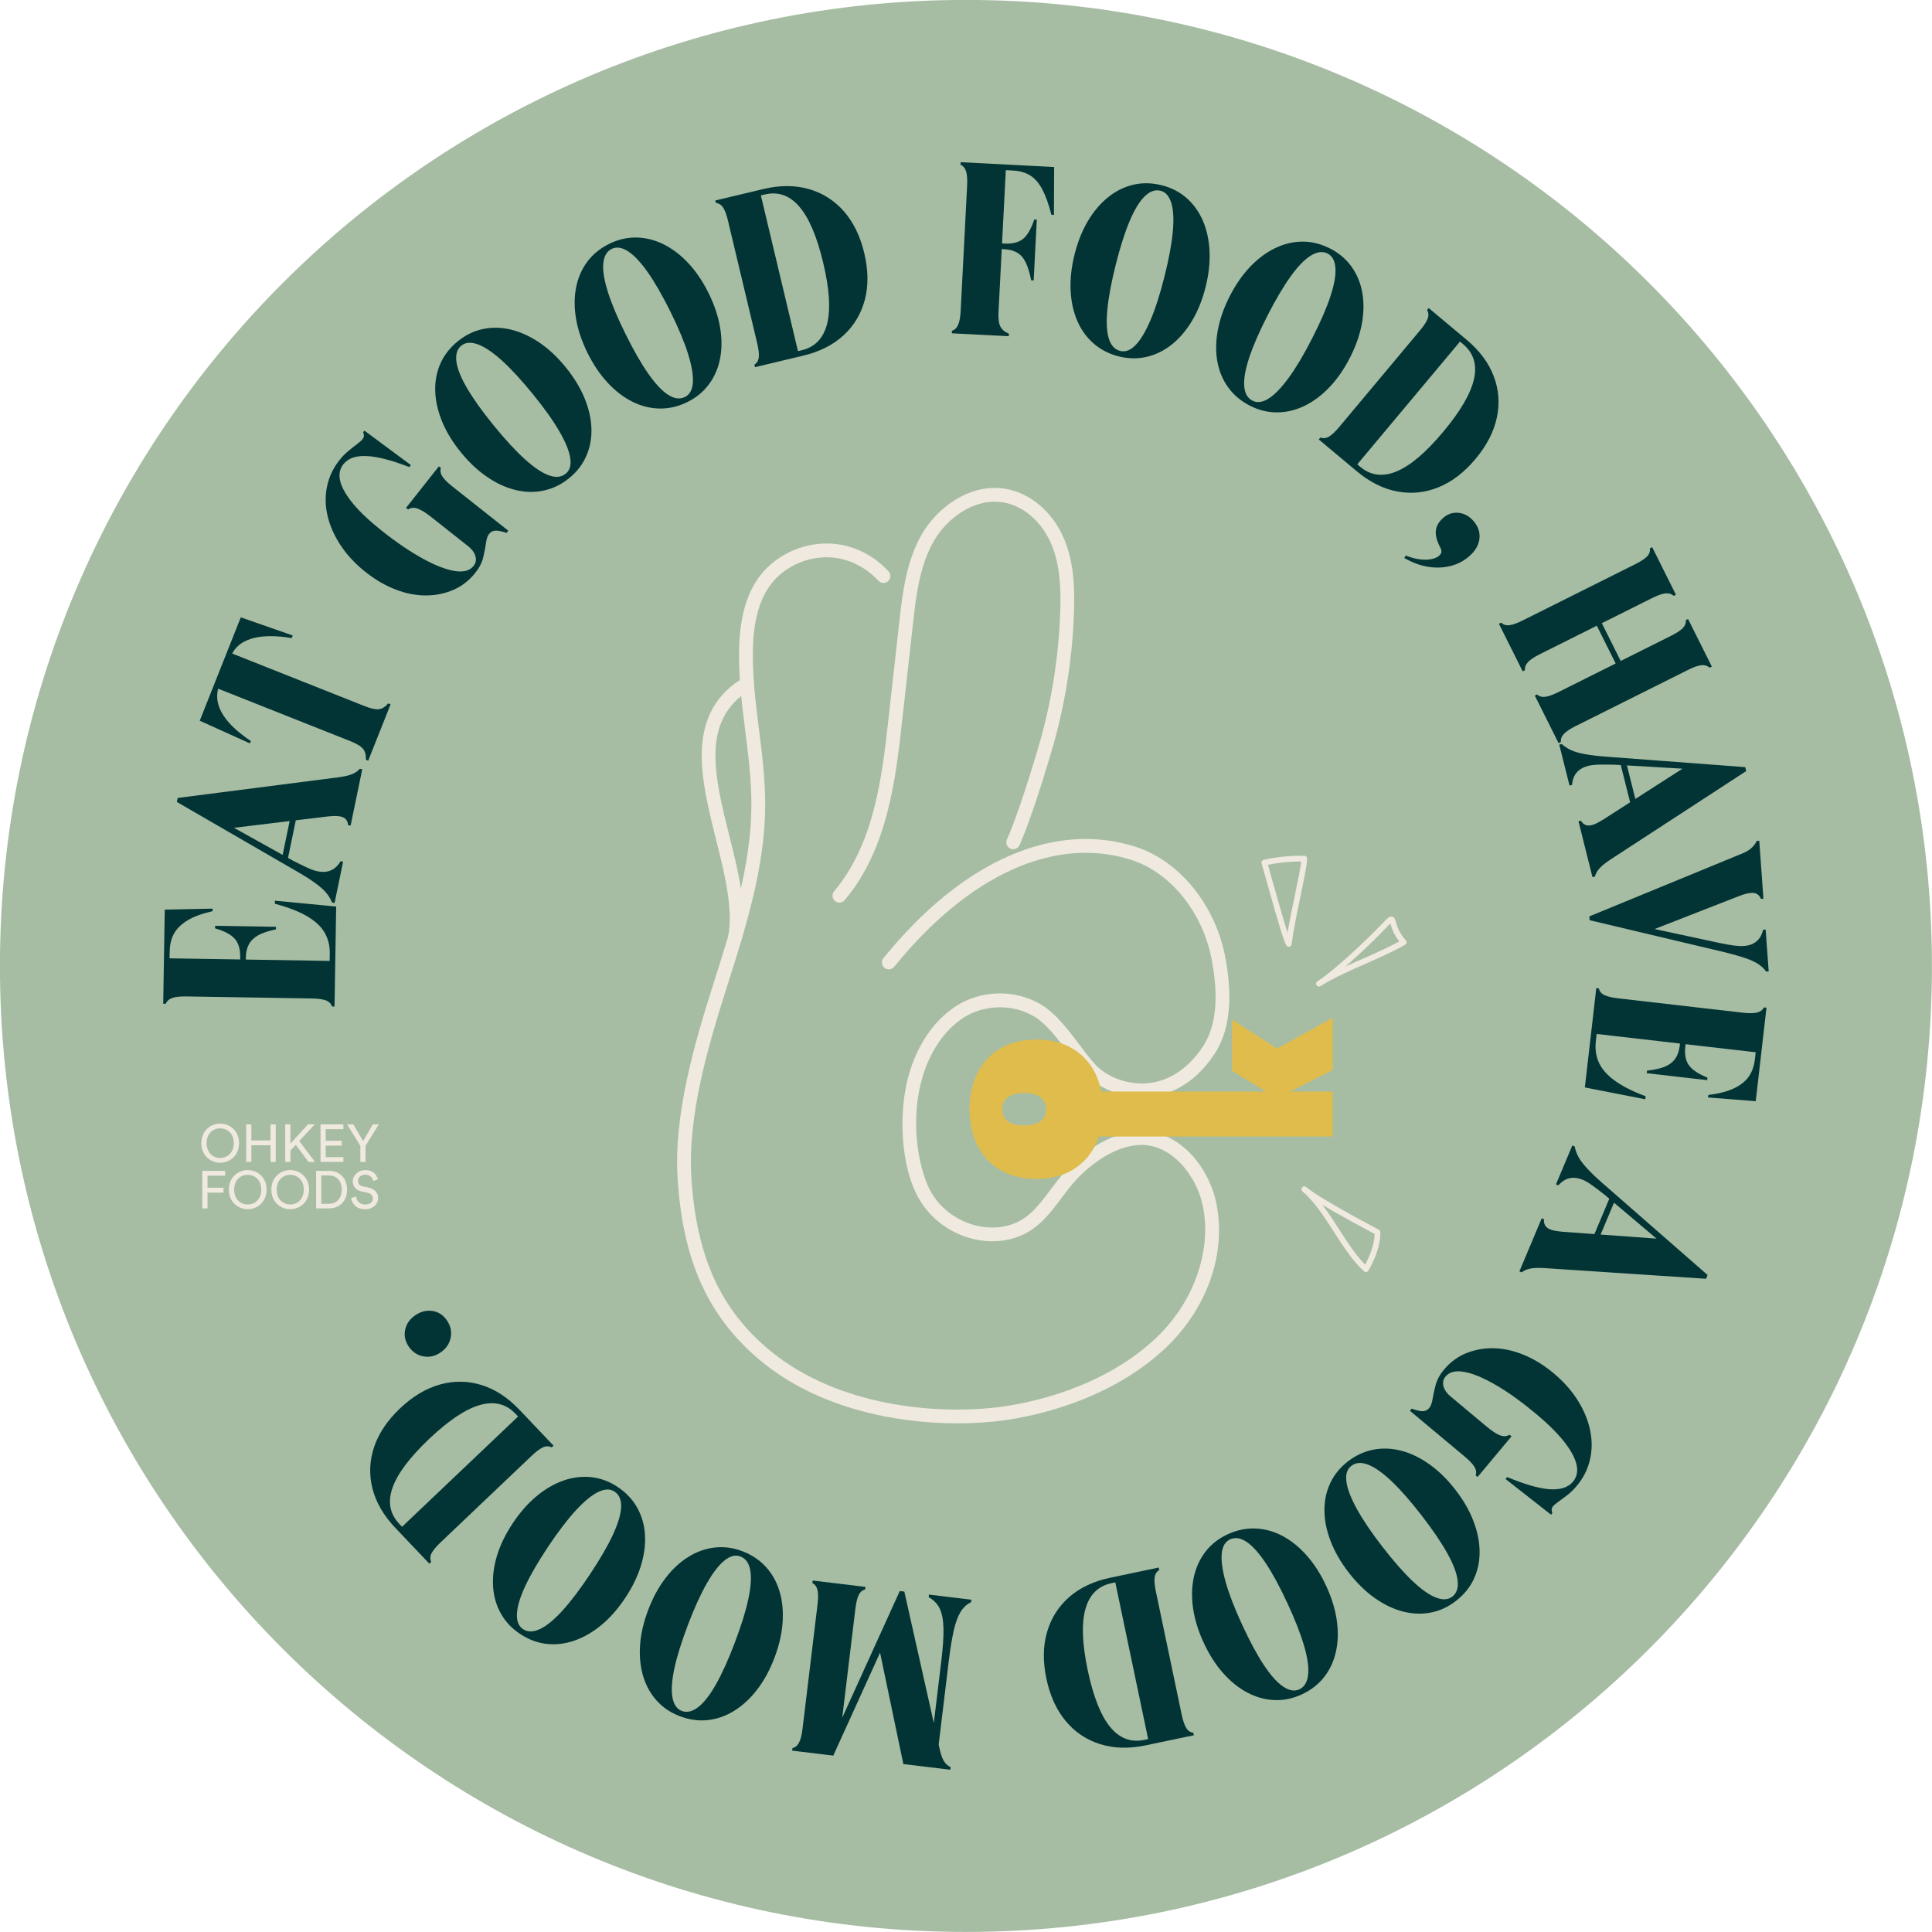 <svg xmlns="http://www.w3.org/2000/svg" xmlns:xlink="http://www.w3.org/1999/xlink" xmlns:serif="http://www.serif.com/" width="100%" height="100%" viewBox="0 0 320 320" xml:space="preserve" style="fill-rule:evenodd;clip-rule:evenodd;stroke-linejoin:round;stroke-miterlimit:2;">    <g transform="matrix(1,0,0,1,-8901.39,-2034.51)">        <g transform="matrix(2,0,0,2,6480,0)">            <g transform="matrix(0,-1,-1,0,1290.69,1017.25)">                <path d="M-80,-80C-124.183,-80 -160,-44.183 -160,0.001C-160,44.182 -124.183,80 -80,80C-35.817,80 0.001,44.182 0.001,0.001C0.001,-44.183 -35.817,-80 -80,-80" style="fill:rgb(166,189,163);fill-rule:nonzero;"></path>            </g>        </g>        <g transform="matrix(2,0,0,2,6480,0)">            <g transform="matrix(1,0,0,1,1231.04,1095.08)">                <path d="M0,2.297L-0.466,2.29L-0.453,1.464C-0.441,0.787 -0.592,0.273 -0.904,-0.079C-1.216,-0.431 -1.759,-0.718 -2.532,-0.942L-2.528,-1.154L2.512,-1.072L2.508,-0.86C1.885,-0.729 1.399,-0.567 1.049,-0.375C0.701,-0.183 0.443,0.064 0.275,0.364C0.108,0.665 0.02,1.034 0.013,1.471L0,2.297ZM-6.828,5.3L-6.701,-2.493L-2.739,-2.577L-2.741,-2.365C-3.62,-2.166 -4.317,-1.91 -4.83,-1.594C-5.344,-1.277 -5.713,-0.912 -5.939,-0.499C-6.165,-0.087 -6.281,0.402 -6.291,0.967L-6.3,1.539L6.956,1.753L6.966,1.16C6.977,0.497 6.832,-0.091 6.528,-0.605C6.226,-1.118 5.736,-1.57 5.057,-1.962C4.378,-2.354 3.499,-2.694 2.416,-2.98L2.419,-3.234L7.496,-2.749L7.36,5.531L7.149,5.527C7.068,5.285 6.898,5.117 6.638,5.021C6.379,4.926 5.988,4.873 5.465,4.864L-4.911,4.696C-5.433,4.688 -5.826,4.732 -6.088,4.825C-6.351,4.92 -6.527,5.08 -6.616,5.304L-6.828,5.3Z" style="fill:rgb(3,52,53);fill-rule:nonzero;"></path>            </g>        </g>        <g transform="matrix(2,0,0,2,6480,0)">            <g transform="matrix(1,0,0,1,1234.48,1084.33)">                <path d="M0,4.301L-0.478,4.202L0.39,0.013L0.867,0.112L0,4.301ZM3.922,7.709L3.715,7.667C3.6,7.384 3.442,7.12 3.24,6.876C3.038,6.633 2.746,6.371 2.365,6.089C1.984,5.808 1.484,5.488 0.866,5.13L-9.138,-0.661L-8.406,-0.748L0.494,4.21C0.964,4.45 1.36,4.645 1.682,4.79C2.006,4.937 2.278,5.033 2.498,5.078C2.927,5.167 3.3,5.143 3.616,5.007C3.933,4.871 4.202,4.617 4.424,4.245L4.63,4.287L3.922,7.709ZM5.25,1.3L5.042,1.258C5.009,0.862 4.798,0.623 4.411,0.543C4.273,0.514 4.12,0.502 3.955,0.503C3.788,0.504 3.565,0.519 3.285,0.548L-5.212,1.578L-9.138,-0.661L-9.069,-0.993L4.217,-2.699C4.722,-2.766 5.108,-2.856 5.376,-2.967C5.645,-3.075 5.855,-3.223 6.008,-3.408L6.216,-3.365L5.25,1.3Z" style="fill:rgb(3,52,53);fill-rule:nonzero;"></path>            </g>        </g>        <g transform="matrix(2,0,0,2,6480,0)">            <g transform="matrix(1,0,0,1,1241.19,1068.38)">                <path d="M0,11.869L-0.197,11.79C-0.179,11.403 -0.257,11.102 -0.431,10.889C-0.604,10.676 -0.96,10.462 -1.498,10.248L-12.423,5.911L-12.466,6.077C-12.598,6.753 -12.438,7.44 -11.985,8.136C-11.532,8.833 -10.777,9.535 -9.722,10.242L-9.8,10.439L-13.954,8.562L-10.554,0L-6.252,1.503L-6.339,1.72C-7.547,1.513 -8.57,1.505 -9.406,1.697C-10.242,1.89 -10.838,2.28 -11.192,2.868L-11.266,2.998L-0.342,7.335C0.197,7.548 0.6,7.641 0.87,7.611C1.141,7.582 1.401,7.42 1.656,7.126L1.853,7.203L0,11.869Z" style="fill:rgb(3,52,53);fill-rule:nonzero;"></path>            </g>        </g>        <g transform="matrix(2,0,0,2,6480,0)">            <g transform="matrix(1,0,0,1,1250.06,1054.8)">                <path d="M0,9.89C-0.499,10.52 -1.099,10.991 -1.802,11.299C-2.506,11.607 -3.264,11.764 -4.078,11.767C-4.891,11.773 -5.726,11.612 -6.583,11.285C-7.441,10.958 -8.274,10.474 -9.083,9.835C-9.924,9.169 -10.611,8.438 -11.141,7.64C-11.671,6.843 -12.035,6.029 -12.233,5.197C-12.431,4.366 -12.448,3.551 -12.284,2.753C-12.121,1.955 -11.778,1.223 -11.251,0.559C-11.024,0.272 -10.78,0.019 -10.518,-0.197C-10.257,-0.414 -10.018,-0.602 -9.801,-0.763C-9.583,-0.924 -9.426,-1.066 -9.33,-1.189C-9.208,-1.342 -9.194,-1.53 -9.291,-1.75L-9.186,-1.883L-5.339,0.969L-5.47,1.136C-6.944,0.564 -8.126,0.259 -9.015,0.223C-9.904,0.185 -10.541,0.411 -10.925,0.899C-11.241,1.297 -11.327,1.775 -11.181,2.33C-11.036,2.887 -10.673,3.51 -10.096,4.202C-9.516,4.892 -8.729,5.632 -7.733,6.42C-6.514,7.384 -5.387,8.149 -4.351,8.717C-3.314,9.285 -2.433,9.627 -1.706,9.742C-0.978,9.859 -0.458,9.717 -0.142,9.318C-0.019,9.163 0.044,8.993 0.048,8.806C0.05,8.62 -0.001,8.43 -0.11,8.237C-0.218,8.043 -0.382,7.859 -0.604,7.684L-3.628,5.292C-4.115,4.907 -4.505,4.667 -4.797,4.57C-5.09,4.473 -5.349,4.499 -5.573,4.645L-5.738,4.514L-3.02,1.076L-2.853,1.207C-2.927,1.436 -2.887,1.671 -2.734,1.909C-2.58,2.147 -2.304,2.424 -1.905,2.739L2.729,6.404L2.585,6.587C2.187,6.453 1.88,6.39 1.666,6.4C1.452,6.41 1.274,6.504 1.133,6.681C1.01,6.836 0.926,7.085 0.881,7.427C0.836,7.769 0.761,8.16 0.657,8.599C0.552,9.039 0.333,9.469 0,9.89" style="fill:rgb(3,52,53);fill-rule:nonzero;"></path>            </g>        </g>        <g transform="matrix(2,0,0,2,6480,0)">            <g transform="matrix(1,0,0,1,1248.9,1056.51)">                <path d="M0,-10.63C-0.35,-10.344 -0.485,-9.901 -0.406,-9.301C-0.326,-8.701 -0.025,-7.958 0.496,-7.071C1.018,-6.186 1.752,-5.162 2.698,-4.003C3.653,-2.832 4.509,-1.904 5.267,-1.22C6.026,-0.536 6.689,-0.092 7.255,0.111C7.821,0.314 8.284,0.268 8.645,-0.026C8.985,-0.302 9.109,-0.736 9.019,-1.328C8.929,-1.918 8.625,-2.66 8.109,-3.55C7.592,-4.44 6.862,-5.465 5.915,-6.626C4.961,-7.797 4.104,-8.725 3.346,-9.409C2.587,-10.092 1.925,-10.536 1.359,-10.74C0.792,-10.943 0.34,-10.906 0,-10.63M8.94,0.335C8.294,0.862 7.592,1.207 6.833,1.37C6.073,1.534 5.297,1.52 4.504,1.328C3.71,1.138 2.927,0.779 2.152,0.254C1.378,-0.271 0.652,-0.949 -0.026,-1.782C-0.713,-2.624 -1.235,-3.475 -1.588,-4.334C-1.943,-5.193 -2.133,-6.03 -2.161,-6.846C-2.189,-7.66 -2.048,-8.422 -1.741,-9.128C-1.433,-9.834 -0.95,-10.456 -0.295,-10.991C0.341,-11.508 1.035,-11.846 1.789,-12.006C2.542,-12.164 3.316,-12.149 4.109,-11.958C4.902,-11.767 5.685,-11.411 6.454,-10.892C7.224,-10.372 7.953,-9.69 8.64,-8.847C9.318,-8.016 9.836,-7.168 10.195,-6.303C10.554,-5.439 10.747,-4.599 10.774,-3.783C10.801,-2.967 10.662,-2.207 10.354,-1.501C10.045,-0.794 9.575,-0.182 8.94,0.335" style="fill:rgb(3,52,53);fill-rule:nonzero;"></path>            </g>        </g>        <g transform="matrix(2,0,0,2,6480,0)">            <g transform="matrix(1,0,0,1,1261.35,1050.14)">                <path d="M0,-12.271C-0.405,-12.07 -0.635,-11.669 -0.692,-11.066C-0.747,-10.463 -0.619,-9.672 -0.308,-8.692C0.004,-7.712 0.491,-6.551 1.156,-5.21C1.826,-3.856 2.454,-2.761 3.042,-1.926C3.629,-1.09 4.175,-0.509 4.683,-0.186C5.189,0.139 5.652,0.196 6.069,-0.009C6.462,-0.204 6.68,-0.6 6.724,-1.196C6.766,-1.792 6.636,-2.583 6.33,-3.565C6.024,-4.548 5.54,-5.71 4.876,-7.053C4.205,-8.406 3.577,-9.501 2.99,-10.337C2.403,-11.173 1.856,-11.752 1.349,-12.077C0.842,-12.4 0.392,-12.465 0,-12.271M6.276,0.408C5.529,0.778 4.768,0.957 3.991,0.948C3.215,0.938 2.461,0.753 1.73,0.389C0.999,0.027 0.315,-0.497 -0.323,-1.181C-0.961,-1.866 -1.519,-2.689 -1.996,-3.651C-2.477,-4.625 -2.795,-5.57 -2.949,-6.486C-3.104,-7.402 -3.104,-8.261 -2.949,-9.063C-2.794,-9.864 -2.488,-10.575 -2.031,-11.195C-1.574,-11.814 -0.966,-12.313 -0.207,-12.689C0.526,-13.052 1.28,-13.228 2.049,-13.215C2.82,-13.202 3.57,-13.014 4.302,-12.652C5.033,-12.289 5.716,-11.768 6.35,-11.09C6.986,-10.412 7.545,-9.586 8.027,-8.612C8.502,-7.65 8.819,-6.708 8.977,-5.786C9.134,-4.863 9.135,-4 8.981,-3.2C8.826,-2.398 8.52,-1.688 8.062,-1.067C7.606,-0.448 7.011,0.044 6.276,0.408" style="fill:rgb(3,52,53);fill-rule:nonzero;"></path>            </g>        </g>        <g transform="matrix(2,0,0,2,6480,0)">            <g transform="matrix(1,0,0,1,1276.78,1033.91)">                <path d="M0,12.424L0.31,12.35C1.408,12.089 2.108,11.36 2.412,10.163C2.714,8.966 2.607,7.282 2.09,5.111C1.573,2.941 0.913,1.389 0.109,0.456C-0.693,-0.477 -1.651,-0.812 -2.764,-0.546L-3.072,-0.473L0,12.424ZM-3.559,13.751L-3.608,13.545C-3.394,13.406 -3.273,13.201 -3.244,12.925C-3.215,12.65 -3.262,12.258 -3.383,11.75L-5.789,1.655C-5.909,1.146 -6.044,0.777 -6.195,0.543C-6.344,0.31 -6.546,0.181 -6.799,0.153L-6.848,-0.052L-2.872,-1C-1.498,-1.327 -0.238,-1.326 0.906,-0.996C2.052,-0.666 3.018,-0.052 3.807,0.849C4.594,1.751 5.156,2.901 5.489,4.301C5.826,5.716 5.843,7.004 5.539,8.166C5.234,9.326 4.648,10.308 3.781,11.11C2.912,11.912 1.79,12.477 0.417,12.804L-3.559,13.751Z" style="fill:rgb(3,52,53);fill-rule:nonzero;"></path>            </g>        </g>        <g transform="matrix(2,0,0,2,6480,0)">            <g transform="matrix(1,0,0,1,1293,1037.94)">                <path d="M0,-0.092L0.024,-0.557L0.849,-0.514C1.526,-0.479 2.044,-0.604 2.405,-0.89C2.766,-1.175 3.081,-1.714 3.348,-2.506L3.559,-2.496L3.3,2.538L3.089,2.528C2.909,1.599 2.657,0.946 2.33,0.569C2.003,0.192 1.502,-0.014 0.825,-0.049L0,-0.092ZM-3.478,6.919L-3.468,6.707C-3.238,6.635 -3.067,6.47 -2.954,6.213C-2.843,5.957 -2.773,5.569 -2.746,5.048L-2.212,-5.316C-2.185,-5.838 -2.215,-6.231 -2.3,-6.498C-2.385,-6.764 -2.538,-6.945 -2.759,-7.041L-2.749,-7.253L4.993,-6.854L4.979,-2.888L4.767,-2.9C4.544,-3.773 4.293,-4.473 4.016,-4.995C3.739,-5.518 3.406,-5.903 3.016,-6.15C2.626,-6.396 2.135,-6.535 1.542,-6.565L0.993,-6.593L0.389,5.124C0.36,5.688 0.409,6.098 0.538,6.351C0.666,6.606 0.902,6.805 1.248,6.95L1.238,7.161L-3.478,6.919Z" style="fill:rgb(3,52,53);fill-rule:nonzero;"></path>            </g>        </g>        <g transform="matrix(2,0,0,2,6480,0)">            <g transform="matrix(1,0,0,1,1306.8,1046.31)">                <path d="M0,-13.26C-0.439,-13.37 -0.875,-13.214 -1.309,-12.791C-1.742,-12.369 -2.158,-11.684 -2.557,-10.736C-2.956,-9.788 -3.338,-8.588 -3.703,-7.137C-4.071,-5.672 -4.303,-4.43 -4.398,-3.414C-4.495,-2.397 -4.455,-1.6 -4.278,-1.025C-4.104,-0.449 -3.789,-0.105 -3.338,0.008C-2.913,0.116 -2.491,-0.043 -2.071,-0.469C-1.651,-0.896 -1.238,-1.581 -0.832,-2.528C-0.427,-3.474 -0.041,-4.673 0.323,-6.124C0.692,-7.589 0.924,-8.83 1.019,-9.848C1.114,-10.864 1.074,-11.66 0.9,-12.236C0.723,-12.811 0.424,-13.154 0,-13.26M-3.451,0.461C-4.259,0.258 -4.956,-0.1 -5.54,-0.611C-6.126,-1.121 -6.578,-1.753 -6.899,-2.503C-7.22,-3.254 -7.401,-4.096 -7.442,-5.031C-7.484,-5.966 -7.374,-6.954 -7.112,-7.994C-6.847,-9.049 -6.475,-9.975 -5.998,-10.772C-5.522,-11.569 -4.964,-12.222 -4.326,-12.731C-3.689,-13.241 -2.995,-13.583 -2.245,-13.759C-1.494,-13.933 -0.708,-13.918 0.113,-13.711C0.908,-13.512 1.593,-13.157 2.171,-12.648C2.749,-12.138 3.199,-11.509 3.52,-10.758C3.841,-10.007 4.022,-9.169 4.065,-8.241C4.109,-7.312 3.997,-6.321 3.733,-5.266C3.471,-4.226 3.1,-3.303 2.622,-2.5C2.143,-1.696 1.584,-1.039 0.948,-0.53C0.31,-0.021 -0.385,0.323 -1.134,0.497C-1.885,0.673 -2.657,0.66 -3.451,0.461" style="fill:rgb(3,52,53);fill-rule:nonzero;"></path>            </g>        </g>        <g transform="matrix(2,0,0,2,6480,0)">            <g transform="matrix(1,0,0,1,1320.64,1050.42)">                <path d="M0,-12.168C-0.404,-12.374 -0.862,-12.318 -1.38,-12.003C-1.898,-11.689 -2.456,-11.114 -3.056,-10.279C-3.656,-9.444 -4.297,-8.36 -4.978,-7.027C-5.664,-5.681 -6.168,-4.524 -6.488,-3.554C-6.809,-2.584 -6.948,-1.799 -6.905,-1.199C-6.863,-0.598 -6.633,-0.192 -6.219,0.019C-5.829,0.218 -5.382,0.158 -4.877,-0.165C-4.372,-0.485 -3.817,-1.062 -3.21,-1.893C-2.604,-2.725 -1.96,-3.807 -1.28,-5.141C-0.593,-6.486 -0.09,-7.644 0.231,-8.614C0.552,-9.583 0.691,-10.369 0.648,-10.968C0.605,-11.569 0.389,-11.968 0,-12.168M-6.43,0.435C-7.172,0.055 -7.772,-0.449 -8.228,-1.077C-8.684,-1.706 -8.984,-2.422 -9.129,-3.226C-9.275,-4.028 -9.262,-4.89 -9.093,-5.81C-8.925,-6.731 -8.596,-7.669 -8.109,-8.626C-7.615,-9.593 -7.046,-10.413 -6.403,-11.084C-5.76,-11.754 -5.07,-12.266 -4.335,-12.62C-3.6,-12.974 -2.847,-13.152 -2.076,-13.156C-1.306,-13.158 -0.543,-12.967 0.212,-12.583C0.94,-12.21 1.531,-11.711 1.979,-11.086C2.429,-10.46 2.726,-9.746 2.872,-8.942C3.016,-8.139 3.006,-7.28 2.84,-6.367C2.675,-5.453 2.345,-4.51 1.851,-3.543C1.364,-2.586 0.797,-1.77 0.15,-1.093C-0.496,-0.417 -1.187,0.099 -1.923,0.452C-2.657,0.806 -3.411,0.985 -4.182,0.987C-4.951,0.99 -5.702,0.806 -6.43,0.435" style="fill:rgb(3,52,53);fill-rule:nonzero;"></path>            </g>        </g>        <g transform="matrix(2,0,0,2,6480,0)">            <g transform="matrix(1,0,0,1,1323.1,1045.23)">                <path d="M0,10.481L0.243,10.686C1.109,11.41 2.113,11.537 3.254,11.064C4.395,10.591 5.681,9.5 7.112,7.789C8.544,6.078 9.394,4.621 9.663,3.42C9.931,2.218 9.628,1.251 8.751,0.517L8.507,0.313L0,10.481ZM-3.19,8.42L-3.055,8.257C-2.817,8.346 -2.578,8.32 -2.34,8.178C-2.102,8.037 -1.815,7.766 -1.48,7.366L5.178,-0.593C5.514,-0.995 5.73,-1.324 5.827,-1.583C5.924,-1.843 5.908,-2.082 5.779,-2.301L5.914,-2.464L9.05,0.16C10.132,1.065 10.884,2.077 11.304,3.191C11.724,4.307 11.808,5.45 11.556,6.619C11.304,7.79 10.716,8.927 9.792,10.031C8.86,11.147 7.837,11.929 6.724,12.379C5.611,12.829 4.474,12.945 3.312,12.728C2.15,12.51 1.027,11.949 -0.055,11.043L-3.19,8.42Z" style="fill:rgb(3,52,53);fill-rule:nonzero;"></path>            </g>        </g>        <g transform="matrix(2,0,0,2,6480,0)">            <g transform="matrix(1,0,0,1,1326.99,1060.51)">                <path d="M0,2.954L0.134,2.752C0.514,2.909 0.88,3.01 1.232,3.06C1.583,3.108 1.907,3.108 2.2,3.058C2.493,3.008 2.72,2.913 2.879,2.773C2.997,2.672 3.061,2.564 3.075,2.45C3.087,2.334 3.052,2.21 2.972,2.075C2.698,1.546 2.578,1.087 2.615,0.7C2.651,0.311 2.855,-0.045 3.229,-0.369C3.6,-0.694 4.022,-0.833 4.495,-0.787C4.968,-0.739 5.38,-0.513 5.732,-0.11C6.122,0.338 6.286,0.827 6.226,1.358C6.165,1.888 5.884,2.372 5.384,2.808C4.926,3.208 4.4,3.48 3.806,3.624C3.21,3.77 2.589,3.787 1.94,3.678C1.292,3.569 0.646,3.328 0,2.954" style="fill:rgb(3,52,53);fill-rule:nonzero;"></path>            </g>        </g>        <g transform="matrix(2,0,0,2,6480,0)">            <g transform="matrix(1,0,0,1,1342.69,1073.83)">                <path d="M0,-6.29L2.859,-0.568L2.442,-0.36L-0.417,-6.082L0,-6.29ZM7.784,-1.088L-1.499,3.551C-1.965,3.784 -2.294,4.003 -2.483,4.209C-2.674,4.414 -2.755,4.637 -2.73,4.877L-2.919,4.971L-4.889,1.03L-4.699,0.937C-4.523,1.101 -4.297,1.166 -4.022,1.131C-3.748,1.096 -3.377,0.961 -2.909,0.729L6.374,-3.911C6.853,-4.151 7.186,-4.37 7.373,-4.565C7.559,-4.761 7.64,-4.979 7.615,-5.218L7.804,-5.312L9.773,-1.373L9.584,-1.277C9.407,-1.441 9.183,-1.512 8.911,-1.487C8.64,-1.461 8.264,-1.329 7.784,-1.088M4.811,-7.037L-4.471,-2.398C-4.939,-2.164 -5.267,-1.944 -5.456,-1.74C-5.647,-1.534 -5.728,-1.312 -5.703,-1.072L-5.893,-0.978L-7.862,-4.917L-7.672,-5.013C-7.49,-4.836 -7.261,-4.765 -6.986,-4.8C-6.711,-4.833 -6.34,-4.968 -5.873,-5.202L3.41,-9.841C3.89,-10.081 4.223,-10.299 4.41,-10.494C4.595,-10.689 4.673,-10.914 4.642,-11.167L4.831,-11.261L6.8,-7.32L6.611,-7.227C6.434,-7.391 6.21,-7.461 5.938,-7.435C5.667,-7.409 5.291,-7.276 4.811,-7.037" style="fill:rgb(3,52,53);fill-rule:nonzero;"></path>            </g>        </g>        <g transform="matrix(2,0,0,2,6480,0)">            <g transform="matrix(1,0,0,1,1344.84,1088.48)">                <path d="M0,-8.192L0.473,-8.311L1.513,-4.161L1.04,-4.043L0,-8.192ZM-3.422,-3.208L-3.216,-3.259C-3.015,-2.917 -2.721,-2.793 -2.338,-2.89C-2.201,-2.923 -2.058,-2.979 -1.909,-3.051C-1.761,-3.125 -1.567,-3.235 -1.326,-3.383L5.878,-8.006L10.388,-7.695L10.469,-7.367L-0.755,-0.055C-1.179,0.225 -1.488,0.475 -1.681,0.69C-1.875,0.906 -2,1.13 -2.058,1.364L-2.264,1.415L-3.422,-3.208ZM-5.014,-9.556L-4.808,-9.607C-4.581,-9.401 -4.326,-9.234 -4.037,-9.102C-3.75,-8.97 -3.373,-8.86 -2.907,-8.774C-2.442,-8.687 -1.853,-8.615 -1.139,-8.562L10.388,-7.695L9.766,-7.299L-0.405,-7.894C-0.933,-7.907 -1.374,-7.91 -1.727,-7.901C-2.082,-7.892 -2.369,-7.859 -2.588,-7.806C-3.012,-7.699 -3.338,-7.516 -3.564,-7.255C-3.789,-6.995 -3.921,-6.649 -3.958,-6.217L-4.164,-6.166L-5.014,-9.556Z" style="fill:rgb(3,52,53);fill-rule:nonzero;"></path>            </g>        </g>        <g transform="matrix(2,0,0,2,6480,0)">            <g transform="matrix(1,0,0,1,1342.34,1091.14)">                <path d="M0,2.322L0.681,2.04L10.581,4.171C11.126,4.287 11.571,4.369 11.914,4.415C12.258,4.46 12.541,4.475 12.767,4.459C13.203,4.428 13.555,4.3 13.822,4.075C14.089,3.851 14.271,3.53 14.369,3.113L14.579,3.098L14.83,6.561L14.618,6.576C14.46,6.347 14.247,6.144 13.98,5.965C13.712,5.785 13.356,5.62 12.913,5.468C12.471,5.317 11.897,5.152 11.19,4.977L0,2.322ZM-0.023,2.006L12.309,-3.067C12.792,-3.243 13.143,-3.428 13.363,-3.621C13.583,-3.814 13.741,-4.019 13.839,-4.239L14.05,-4.254L14.395,0.541L14.184,0.557C14.045,0.198 13.778,0.034 13.385,0.062C13.257,0.071 13.11,0.096 12.943,0.136C12.777,0.176 12.562,0.249 12.3,0.353L4.763,3.296L0,2.322L-0.023,2.006Z" style="fill:rgb(3,52,53);fill-rule:nonzero;"></path>            </g>        </g>        <g transform="matrix(2,0,0,2,6480,0)">            <g transform="matrix(1,0,0,1,1349.9,1104.51)">                <path d="M0,-1.485L0.463,-1.431L0.369,-0.61C0.291,0.063 0.39,0.589 0.667,0.969C0.943,1.349 1.454,1.689 2.201,1.988L2.177,2.199L-2.83,1.622L-2.807,1.411C-2.173,1.341 -1.673,1.228 -1.307,1.072C-0.94,0.915 -0.659,0.696 -0.464,0.412C-0.268,0.129 -0.144,-0.229 -0.094,-0.664L0,-1.485ZM7.089,-3.803L6.197,3.94L2.246,3.634L2.27,3.425C3.164,3.314 3.882,3.126 4.425,2.862C4.966,2.598 5.37,2.27 5.636,1.882C5.9,1.493 6.064,1.018 6.13,0.458L6.195,-0.11L-6.976,-1.627L-7.043,-1.038C-7.12,-0.379 -7.032,0.221 -6.783,0.762C-6.532,1.303 -6.088,1.802 -5.451,2.258C-4.815,2.715 -3.972,3.139 -2.922,3.53L-2.951,3.782L-7.955,2.802L-7.008,-5.425L-6.798,-5.401C-6.741,-5.153 -6.588,-4.969 -6.339,-4.847C-6.089,-4.727 -5.706,-4.636 -5.187,-4.576L5.123,-3.389C5.642,-3.329 6.037,-3.334 6.308,-3.402C6.578,-3.471 6.769,-3.612 6.879,-3.827L7.089,-3.803Z" style="fill:rgb(3,52,53);fill-rule:nonzero;"></path>            </g>        </g>        <g transform="matrix(2,0,0,2,6480,0)">            <g transform="matrix(1,0,0,1,1344.1,1119.06)">                <path d="M0,-2.843L0.45,-2.654L-1.208,1.29L-1.657,1.1L0,-2.843ZM-3.193,-6.942L-2.997,-6.861C-2.939,-6.56 -2.835,-6.271 -2.684,-5.993C-2.533,-5.715 -2.298,-5.402 -1.977,-5.053C-1.657,-4.703 -1.227,-4.293 -0.691,-3.822L8.012,3.786L7.278,3.73L-0.503,-2.848C-0.916,-3.175 -1.269,-3.441 -1.557,-3.647C-1.846,-3.852 -2.095,-3.999 -2.303,-4.087C-2.706,-4.256 -3.076,-4.304 -3.413,-4.232C-3.75,-4.159 -4.062,-3.961 -4.352,-3.639L-4.546,-3.72L-3.193,-6.942ZM-5.728,-0.909L-5.533,-0.827C-5.577,-0.431 -5.416,-0.158 -5.052,-0.004C-4.922,0.05 -4.775,0.093 -4.612,0.123C-4.449,0.154 -4.227,0.181 -3.946,0.208L4.59,0.832L8.012,3.786L7.881,4.099L-5.485,3.214C-5.994,3.184 -6.39,3.198 -6.675,3.254C-6.958,3.31 -7.194,3.414 -7.379,3.566L-7.575,3.485L-5.728,-0.909Z" style="fill:rgb(3,52,53);fill-rule:nonzero;"></path>            </g>        </g>        <g transform="matrix(2,0,0,2,6480,0)">            <g transform="matrix(1,0,0,1,1330.28,1140.91)">                <path d="M0,-10.23C0.515,-10.848 1.129,-11.3 1.84,-11.59C2.551,-11.879 3.313,-12.016 4.126,-11.999C4.94,-11.981 5.771,-11.798 6.62,-11.447C7.467,-11.097 8.287,-10.592 9.078,-9.932C9.901,-9.243 10.568,-8.494 11.077,-7.683C11.585,-6.871 11.927,-6.047 12.102,-5.211C12.278,-4.375 12.273,-3.56 12.089,-2.767C11.904,-1.973 11.541,-1.251 10.997,-0.601C10.762,-0.318 10.51,-0.074 10.244,0.137C9.976,0.345 9.733,0.528 9.511,0.683C9.29,0.837 9.129,0.975 9.029,1.094C8.902,1.246 8.885,1.433 8.974,1.656L8.866,1.786L5.098,-1.169L5.233,-1.332C6.691,-0.721 7.864,-0.385 8.752,-0.324C9.639,-0.263 10.282,-0.471 10.681,-0.948C11.007,-1.339 11.103,-1.814 10.974,-2.373C10.844,-2.933 10.498,-3.566 9.939,-4.272C9.38,-4.979 8.611,-5.74 7.636,-6.555C6.444,-7.55 5.339,-8.346 4.318,-8.94C3.297,-9.535 2.424,-9.901 1.701,-10.037C0.976,-10.172 0.453,-10.044 0.127,-9.654C0,-9.503 -0.068,-9.335 -0.076,-9.148C-0.085,-8.961 -0.038,-8.771 0.065,-8.574C0.168,-8.378 0.328,-8.189 0.545,-8.009L3.502,-5.537C3.98,-5.138 4.363,-4.887 4.653,-4.783C4.943,-4.679 5.202,-4.697 5.43,-4.837L5.593,-4.702L2.781,-1.337L2.62,-1.473C2.699,-1.701 2.665,-1.937 2.518,-2.179C2.372,-2.42 2.103,-2.705 1.712,-3.031L-2.822,-6.819L-2.672,-6.999C-2.279,-6.853 -1.974,-6.783 -1.759,-6.787C-1.544,-6.792 -1.364,-6.88 -1.22,-7.053C-1.092,-7.205 -1.001,-7.451 -0.946,-7.792C-0.892,-8.133 -0.807,-8.522 -0.691,-8.958C-0.574,-9.394 -0.345,-9.819 0,-10.23" style="fill:rgb(3,52,53);fill-rule:nonzero;"></path>            </g>        </g>        <g transform="matrix(2,0,0,2,6480,0)">            <g transform="matrix(1,0,0,1,1330.97,1138.63)">                <path d="M0,10.85C0.357,10.574 0.504,10.136 0.44,9.533C0.376,8.931 0.095,8.18 -0.404,7.282C-0.901,6.381 -1.608,5.34 -2.523,4.155C-3.447,2.959 -4.279,2.009 -5.019,1.306C-5.76,0.601 -6.41,0.142 -6.971,-0.076C-7.531,-0.295 -7.996,-0.261 -8.365,0.024C-8.712,0.292 -8.847,0.722 -8.772,1.315C-8.698,1.909 -8.413,2.657 -7.921,3.561C-7.427,4.465 -6.724,5.509 -5.809,6.694C-4.885,7.888 -4.053,8.838 -3.313,9.543C-2.572,10.246 -1.922,10.707 -1.361,10.925C-0.8,11.143 -0.346,11.119 0,10.85M-8.65,-0.345C-7.991,-0.854 -7.279,-1.181 -6.516,-1.324C-5.754,-1.468 -4.978,-1.434 -4.189,-1.222C-3.401,-1.01 -2.626,-0.632 -1.866,-0.087C-1.106,0.459 -0.397,1.157 0.258,2.006C0.924,2.867 1.421,3.73 1.752,4.598C2.084,5.466 2.254,6.308 2.259,7.125C2.265,7.939 2.106,8.697 1.779,9.395C1.453,10.093 0.955,10.701 0.285,11.22C-0.364,11.72 -1.067,12.039 -1.824,12.179C-2.582,12.318 -3.354,12.282 -4.143,12.071C-4.931,11.859 -5.703,11.483 -6.459,10.943C-7.215,10.403 -7.926,9.703 -8.59,8.843C-9.247,7.994 -9.742,7.132 -10.078,6.259C-10.414,5.385 -10.586,4.54 -10.591,3.724C-10.597,2.908 -10.438,2.151 -10.111,1.453C-9.785,0.756 -9.298,0.155 -8.65,-0.345" style="fill:rgb(3,52,53);fill-rule:nonzero;"></path>            </g>        </g>        <g transform="matrix(2,0,0,2,6480,0)">            <g transform="matrix(1,0,0,1,1318.3,1144.73)">                <path d="M0,12.429C0.41,12.24 0.652,11.845 0.723,11.243C0.796,10.643 0.689,9.848 0.404,8.86C0.118,7.873 -0.338,6.7 -0.966,5.341C-1.601,3.969 -2.2,2.857 -2.765,2.006C-3.329,1.155 -3.861,0.561 -4.358,0.224C-4.857,-0.114 -5.317,-0.185 -5.741,0.011C-6.137,0.194 -6.366,0.584 -6.425,1.179C-6.484,1.774 -6.375,2.567 -6.096,3.558C-5.816,4.548 -5.362,5.724 -4.734,7.082C-4.101,8.453 -3.502,9.565 -2.937,10.416C-2.373,11.267 -1.841,11.861 -1.342,12.199C-0.845,12.537 -0.397,12.613 0,12.429M-5.937,-0.412C-5.179,-0.761 -4.413,-0.922 -3.638,-0.892C-2.862,-0.862 -2.113,-0.655 -1.391,-0.273C-0.671,0.109 0,0.651 0.619,1.352C1.24,2.054 1.774,2.891 2.225,3.865C2.68,4.852 2.973,5.805 3.104,6.726C3.233,7.646 3.21,8.504 3.033,9.3C2.858,10.097 2.533,10.8 2.059,11.408C1.586,12.015 0.965,12.497 0.196,12.853C-0.548,13.196 -1.304,13.351 -2.074,13.318C-2.844,13.285 -3.589,13.077 -4.309,12.696C-5.031,12.314 -5.7,11.775 -6.316,11.08C-6.933,10.385 -7.469,9.544 -7.926,8.557C-8.377,7.583 -8.668,6.633 -8.801,5.707C-8.934,4.78 -8.911,3.918 -8.735,3.122C-8.559,2.325 -8.234,1.623 -7.762,1.015C-7.288,0.407 -6.679,-0.068 -5.937,-0.412" style="fill:rgb(3,52,53);fill-rule:nonzero;"></path>            </g>        </g>        <g transform="matrix(2,0,0,2,6480,0)">            <g transform="matrix(1,0,0,1,1303.06,1160.86)">                <path d="M0,-12.558L-0.311,-12.493C-1.416,-12.261 -2.136,-11.552 -2.472,-10.362C-2.807,-9.175 -2.746,-7.489 -2.289,-5.306C-1.831,-3.122 -1.213,-1.553 -0.436,-0.597C0.341,0.358 1.289,0.719 2.408,0.483L2.719,0.418L0,-12.558ZM3.595,-13.787L3.638,-13.579C3.421,-13.447 3.294,-13.244 3.258,-12.969C3.221,-12.695 3.257,-12.302 3.363,-11.791L5.492,-1.634C5.599,-1.122 5.725,-0.749 5.868,-0.512C6.012,-0.275 6.208,-0.14 6.462,-0.106L6.504,0.102L2.505,0.94C1.122,1.229 -0.137,1.194 -1.272,0.833C-2.408,0.472 -3.358,-0.168 -4.121,-1.091C-4.884,-2.013 -5.414,-3.18 -5.708,-4.588C-6.007,-6.012 -5.988,-7.3 -5.652,-8.452C-5.317,-9.603 -4.704,-10.569 -3.814,-11.347C-2.924,-12.125 -1.787,-12.658 -0.406,-12.948L3.595,-13.787Z" style="fill:rgb(3,52,53);fill-rule:nonzero;"></path>            </g>        </g>        <g transform="matrix(2,0,0,2,6480,0)">            <g transform="matrix(1,0,0,1,1291.14,1162.23)">                <path d="M0,-12.495L-0.025,-12.285C-0.371,-12.128 -0.659,-11.863 -0.889,-11.494C-1.118,-11.122 -1.31,-10.602 -1.462,-9.931C-1.613,-9.26 -1.754,-8.397 -1.88,-7.347L-2.807,0.328L-3.417,0.254L-2.488,-7.441C-2.359,-8.507 -2.299,-9.381 -2.31,-10.065C-2.319,-10.749 -2.417,-11.298 -2.601,-11.71C-2.786,-12.124 -3.099,-12.457 -3.537,-12.709L-3.511,-12.919L0,-12.495ZM-5.552,-13.166L-2.639,-0.184C-2.558,0.209 -2.451,0.535 -2.319,0.792C-2.186,1.05 -1.985,1.244 -1.717,1.377L-1.742,1.587L-5.633,1.118L-7.729,-8.907L-5.93,-13.211L-5.552,-13.166ZM-8.768,-13.554L-8.793,-13.344C-9.028,-13.286 -9.206,-13.134 -9.328,-12.885C-9.451,-12.637 -9.544,-12.254 -9.607,-11.736L-10.87,-1.264L-11.507,-0.935L-5.93,-13.211L-6.033,-11.475L-11.435,0.417L-14.842,0.006L-14.817,-0.204C-14.582,-0.261 -14.4,-0.414 -14.271,-0.661C-14.142,-0.909 -14.045,-1.291 -13.983,-1.81L-12.739,-12.113C-12.676,-12.632 -12.679,-13.027 -12.745,-13.299C-12.812,-13.569 -12.952,-13.76 -13.167,-13.871L-13.141,-14.082L-8.768,-13.554Z" style="fill:rgb(3,52,53);fill-rule:nonzero;"></path>            </g>        </g>        <g transform="matrix(2,0,0,2,6480,0)">            <g transform="matrix(1,0,0,1,1267.16,1146.17)">                <path d="M0,12.778C0.422,12.937 0.874,12.833 1.354,12.464C1.834,12.095 2.327,11.463 2.832,10.567C3.338,9.672 3.856,8.524 4.386,7.125C4.922,5.712 5.297,4.507 5.509,3.507C5.722,2.508 5.775,1.713 5.667,1.121C5.559,0.529 5.287,0.151 4.852,-0.015C4.442,-0.17 4.005,-0.061 3.539,0.314C3.071,0.688 2.582,1.321 2.07,2.214C1.558,3.108 1.035,4.253 0.505,5.653C-0.03,7.065 -0.405,8.271 -0.618,9.27C-0.83,10.269 -0.882,11.065 -0.775,11.656C-0.667,12.249 -0.409,12.623 0,12.778M5.016,-0.451C5.796,-0.155 6.447,0.281 6.968,0.856C7.49,1.43 7.867,2.11 8.099,2.892C8.331,3.675 8.412,4.533 8.346,5.466C8.278,6.401 8.055,7.368 7.674,8.372C7.288,9.387 6.813,10.265 6.246,11.001C5.68,11.738 5.05,12.322 4.358,12.755C3.667,13.186 2.937,13.446 2.171,13.533C1.406,13.62 0.627,13.514 -0.165,13.213C-0.93,12.924 -1.571,12.491 -2.086,11.918C-2.601,11.345 -2.974,10.667 -3.206,9.885C-3.438,9.103 -3.522,8.248 -3.457,7.322C-3.392,6.394 -3.167,5.423 -2.781,4.406C-2.402,3.403 -1.927,2.529 -1.357,1.786C-0.79,1.043 -0.159,0.455 0.534,0.024C1.226,-0.409 1.955,-0.668 2.72,-0.756C3.486,-0.842 4.252,-0.741 5.016,-0.451" style="fill:rgb(3,52,53);fill-rule:nonzero;"></path>            </g>        </g>        <g transform="matrix(2,0,0,2,6480,0)">            <g transform="matrix(1,0,0,1,1254.01,1140.81)">                <path d="M0,11.365C0.376,11.615 0.84,11.615 1.39,11.361C1.939,11.108 2.561,10.601 3.254,9.842C3.946,9.081 4.707,8.078 5.537,6.832C6.374,5.575 7.008,4.483 7.438,3.557C7.868,2.631 8.096,1.866 8.124,1.265C8.151,0.664 7.97,0.234 7.582,-0.024C7.219,-0.266 6.768,-0.258 6.229,0.003C5.691,0.264 5.072,0.773 4.373,1.529C3.675,2.286 2.911,3.286 2.081,4.532C1.245,5.789 0.61,6.881 0.18,7.807C-0.25,8.734 -0.479,9.498 -0.505,10.099C-0.533,10.7 -0.364,11.122 0,11.365M7.84,-0.411C8.534,0.05 9.071,0.62 9.451,1.297C9.831,1.974 10.048,2.719 10.098,3.534C10.151,4.349 10.039,5.204 9.766,6.099C9.493,6.994 9.058,7.888 8.464,8.78C7.861,9.685 7.201,10.433 6.485,11.027C5.769,11.618 5.025,12.047 4.253,12.314C3.482,12.581 2.714,12.671 1.948,12.586C1.183,12.499 0.448,12.222 -0.258,11.752C-0.939,11.299 -1.468,10.736 -1.841,10.061C-2.216,9.388 -2.429,8.645 -2.481,7.83C-2.532,7.015 -2.423,6.164 -2.154,5.274C-1.884,4.386 -1.448,3.488 -0.845,2.584C-0.251,1.691 0.407,0.945 1.127,0.348C1.848,-0.25 2.593,-0.682 3.364,-0.949C4.135,-1.216 4.904,-1.306 5.669,-1.221C6.435,-1.135 7.159,-0.865 7.84,-0.411" style="fill:rgb(3,52,53);fill-rule:nonzero;"></path>            </g>        </g>        <g transform="matrix(2,0,0,2,6480,0)">            <g transform="matrix(1,0,0,1,1253.6,1143.78)">                <path d="M0,-9.217L-0.219,-9.447C-0.998,-10.266 -1.98,-10.506 -3.167,-10.166C-4.355,-9.827 -5.756,-8.888 -7.373,-7.352C-8.99,-5.815 -10,-4.465 -10.404,-3.301C-10.809,-2.138 -10.617,-1.142 -9.828,-0.313L-9.609,-0.083L0,-9.217ZM2.934,-6.805L2.781,-6.66C2.555,-6.775 2.315,-6.776 2.062,-6.663C1.81,-6.55 1.494,-6.313 1.116,-5.953L-6.406,1.197C-6.785,1.557 -7.037,1.86 -7.164,2.107C-7.289,2.353 -7.3,2.592 -7.196,2.824L-7.35,2.971L-10.166,0.008C-11.138,-1.015 -11.77,-2.105 -12.061,-3.26C-12.351,-4.417 -12.304,-5.562 -11.922,-6.695C-11.538,-7.829 -10.825,-8.892 -9.781,-9.884C-8.727,-10.886 -7.621,-11.547 -6.464,-11.868C-5.308,-12.188 -4.164,-12.174 -3.035,-11.825C-1.905,-11.477 -0.854,-10.791 0.119,-9.768L2.934,-6.805Z" style="fill:rgb(3,52,53);fill-rule:nonzero;"></path>            </g>        </g>        <g transform="matrix(2,0,0,2,6480,0)">            <g transform="matrix(1,0,0,1,1247.71,1128.82)">                <path d="M0,-2.212C0.303,-1.769 0.407,-1.297 0.308,-0.792C0.211,-0.287 -0.065,0.122 -0.519,0.434C-0.971,0.746 -1.449,0.857 -1.949,0.764C-2.451,0.672 -2.853,0.406 -3.157,-0.037C-3.462,-0.478 -3.564,-0.944 -3.463,-1.433C-3.363,-1.922 -3.086,-2.323 -2.632,-2.635C-2.18,-2.948 -1.705,-3.069 -1.211,-2.998C-0.716,-2.927 -0.313,-2.666 0,-2.212" style="fill:rgb(3,52,53);fill-rule:nonzero;"></path>            </g>        </g>        <g transform="matrix(2,0,0,2,6480,0)">            <g transform="matrix(1,0,0,1,1228.93,1110.7)">                <path d="M0,2.454C0.579,2.454 1.123,2.037 1.123,1.226C1.123,0.413 0.579,0.001 0,0.001C-0.579,0.001 -1.123,0.413 -1.123,1.226C-1.123,2.037 -0.579,2.454 0,2.454M0,-0.394C0.782,-0.394 1.562,0.185 1.562,1.226C1.562,2.265 0.782,2.848 0,2.848C-0.78,2.848 -1.562,2.265 -1.562,1.226C-1.562,0.185 -0.78,-0.394 0,-0.394" style="fill:rgb(239,233,223);fill-rule:nonzero;"></path>            </g>        </g>        <g transform="matrix(2,0,0,2,6480,0)">            <g transform="matrix(1,0,0,1,1233.1,1110.37)">                <path d="M0,3.111L0,1.73L-1.588,1.73L-1.588,3.111L-2.018,3.111L-2.018,0L-1.588,0L-1.588,1.33L0,1.33L0,0L0.43,0L0.43,3.111L0,3.111Z" style="fill:rgb(239,233,223);fill-rule:nonzero;"></path>            </g>        </g>        <g transform="matrix(2,0,0,2,6480,0)">            <g transform="matrix(1,0,0,1,1235.19,1111.78)">                <path d="M0,0.286L-0.444,0.76L-0.444,1.699L-0.874,1.699L-0.874,-1.413L-0.444,-1.413L-0.444,0.189L1.013,-1.413L1.579,-1.413L0.285,-0.026L1.597,1.699L1.053,1.699L0,0.286Z" style="fill:rgb(239,233,223);fill-rule:nonzero;"></path>            </g>        </g>        <g transform="matrix(2,0,0,2,6480,0)">            <g transform="matrix(1,0,0,1,1237.24,1110.37)">                <path d="M0,3.111L0,0L1.892,0L1.892,0.4L0.43,0.4L0.43,1.356L1.755,1.356L1.755,1.76L0.43,1.76L0.43,2.713L1.892,2.713L1.892,3.111L0,3.111Z" style="fill:rgb(239,233,223);fill-rule:nonzero;"></path>            </g>        </g>        <g transform="matrix(2,0,0,2,6480,0)">            <g transform="matrix(1,0,0,1,1239.44,1113.48)">                <path d="M0,-3.111L0.518,-3.111L1.325,-1.724L2.132,-3.111L2.624,-3.111L1.527,-1.328L1.527,0L1.097,0L1.097,-1.328L0,-3.111Z" style="fill:rgb(239,233,223);fill-rule:nonzero;"></path>            </g>        </g>        <g transform="matrix(2,0,0,2,6480,0)">            <g transform="matrix(1,0,0,1,1227.45,1114.22)">                <path d="M0,3.111L0,0L1.891,0L1.891,0.4L0.43,0.4L0.43,1.4L1.755,1.4L1.755,1.804L0.43,1.804L0.43,3.111L0,3.111Z" style="fill:rgb(239,233,223);fill-rule:nonzero;"></path>            </g>        </g>        <g transform="matrix(2,0,0,2,6480,0)">            <g transform="matrix(1,0,0,1,1231.21,1114.55)">                <path d="M0,2.454C0.579,2.454 1.123,2.037 1.123,1.225C1.123,0.413 0.579,0.001 0,0.001C-0.579,0.001 -1.123,0.413 -1.123,1.225C-1.123,2.037 -0.579,2.454 0,2.454M0,-0.394C0.782,-0.394 1.562,0.185 1.562,1.225C1.562,2.265 0.782,2.848 0,2.848C-0.78,2.848 -1.562,2.265 -1.562,1.225C-1.562,0.185 -0.78,-0.394 0,-0.394" style="fill:rgb(239,233,223);fill-rule:nonzero;"></path>            </g>        </g>        <g transform="matrix(2,0,0,2,6480,0)">            <g transform="matrix(1,0,0,1,1234.73,1114.55)">                <path d="M0,2.454C0.579,2.454 1.123,2.037 1.123,1.225C1.123,0.413 0.579,0.001 0,0.001C-0.579,0.001 -1.123,0.413 -1.123,1.225C-1.123,2.037 -0.579,2.454 0,2.454M0,-0.394C0.78,-0.394 1.562,0.185 1.562,1.225C1.562,2.265 0.78,2.848 0,2.848C-0.782,2.848 -1.562,2.265 -1.562,1.225C-1.562,0.185 -0.782,-0.394 0,-0.394" style="fill:rgb(239,233,223);fill-rule:nonzero;"></path>            </g>        </g>        <g transform="matrix(2,0,0,2,6480,0)">            <g transform="matrix(1,0,0,1,1237.94,1114.6)">                <path d="M0,2.349C0.574,2.349 1.057,1.963 1.057,1.181C1.057,0.396 0.583,0.001 0.007,0.001L-0.637,0.001L-0.637,2.349L0,2.349ZM-1.067,2.73L-1.067,-0.381L0.021,-0.381C0.811,-0.381 1.499,0.159 1.499,1.181C1.499,2.199 0.802,2.73 0.012,2.73L-1.067,2.73Z" style="fill:rgb(239,233,223);fill-rule:nonzero;"></path>            </g>        </g>        <g transform="matrix(2,0,0,2,6480,0)">            <g transform="matrix(1,0,0,1,1241.6,1116.49)">                <path d="M0,-1.426C-0.035,-1.649 -0.223,-1.956 -0.658,-1.956C-1.009,-1.956 -1.258,-1.728 -1.258,-1.439C-1.258,-1.216 -1.123,-1.044 -0.86,-0.988L-0.395,-0.886C0.123,-0.772 0.412,-0.447 0.412,-0.012C0.412,0.469 0,0.908 -0.662,0.908C-1.413,0.908 -1.767,0.427 -1.825,-0.017L-1.413,-0.149C-1.381,0.199 -1.136,0.518 -0.667,0.518C-0.237,0.518 -0.026,0.294 -0.026,0.023C-0.026,-0.201 -0.18,-0.395 -0.491,-0.461L-0.935,-0.556C-1.378,-0.654 -1.693,-0.942 -1.693,-1.408C-1.693,-1.895 -1.241,-2.334 -0.667,-2.334C0.035,-2.334 0.316,-1.9 0.386,-1.562L0,-1.426Z" style="fill:rgb(239,233,223);fill-rule:nonzero;"></path>            </g>        </g>        <g transform="matrix(2,0,0,2,6480,0)">            <g transform="matrix(1,0,0,1,1289.98,1062.07)">                <path d="M0,73.061C-5.236,73.061 -11.597,71.75 -16.232,67.925C-20.61,64.312 -22.75,59.626 -23.17,52.731C-23.488,47.507 -21.818,41.736 -20.228,36.737L-20.146,36.479C-18.63,31.714 -17.062,26.787 -17.057,21.807C-17.055,19.782 -17.315,17.715 -17.566,15.716C-17.857,13.394 -18.159,10.994 -18.065,8.598C-17.966,6.089 -17.383,4.189 -16.281,2.789C-14.879,1.009 -12.486,0 -10.184,0.225C-7.907,0.446 -6.395,1.748 -5.696,2.504C-5.482,2.735 -5.496,3.097 -5.728,3.311C-5.959,3.525 -6.32,3.51 -6.534,3.279C-7.008,2.766 -8.323,1.553 -10.294,1.362C-12.218,1.175 -14.216,2.013 -15.383,3.496C-16.331,4.699 -16.835,6.383 -16.924,8.642C-17.014,10.944 -16.718,13.298 -16.433,15.574C-16.177,17.608 -15.913,19.711 -15.915,21.808C-15.92,26.965 -17.515,31.978 -19.058,36.826L-19.14,37.083C-20.698,41.984 -22.336,47.634 -22.03,52.662C-21.631,59.214 -19.619,63.65 -15.505,67.044C-9.918,71.655 -1.645,72.419 3.742,71.673C6.042,71.354 11.866,70.181 16.258,66.176C19.503,63.217 21.102,58.86 20.332,55.076C19.809,52.507 17.713,49.904 15.098,50.006C12.94,50.087 10.76,51.788 9.549,53.22C9.218,53.61 8.907,54.025 8.606,54.426C7.617,55.745 6.594,57.109 4.8,57.687C1.939,58.61 -1.447,57.298 -3.075,54.636C-4.78,51.851 -4.854,47.248 -4.058,44.33C-3.367,41.795 -1.981,39.737 -0.157,38.536C1.946,37.152 4.8,37.092 6.947,38.386C8.157,39.116 9.162,40.446 10.133,41.733C10.585,42.331 11.011,42.895 11.421,43.344C12.215,44.214 13.839,45.031 15.673,44.898C17.467,44.767 19.069,43.73 20.305,41.9C21.384,40.304 21.656,37.96 21.113,34.936L21.094,34.826C20.4,30.858 17.727,27.477 14.444,26.412C8.143,24.367 0.97,27.589 -5.235,35.253C-5.433,35.498 -5.793,35.536 -6.038,35.337C-6.283,35.139 -6.321,34.78 -6.122,34.535C0.396,26.483 8.021,23.126 14.797,25.325C18.471,26.518 21.453,30.257 22.218,34.629L22.237,34.735C22.834,38.062 22.502,40.688 21.251,42.54C19.433,45.231 17.259,45.927 15.756,46.037C13.538,46.198 11.557,45.187 10.578,44.114C10.132,43.625 9.69,43.04 9.222,42.421C8.316,41.221 7.379,39.98 6.357,39.364C4.607,38.309 2.187,38.36 0.471,39.49C-1.121,40.538 -2.338,42.364 -2.956,44.63C-3.999,48.453 -3.084,52.435 -2.101,54.04C-0.74,56.266 2.077,57.366 4.449,56.601C5.898,56.133 6.73,55.024 7.693,53.741C8.004,53.327 8.325,52.898 8.677,52.482C10.104,50.796 12.528,48.96 15.055,48.865C16.605,48.808 18.067,49.444 19.29,50.707C20.35,51.801 21.138,53.311 21.45,54.849C22.312,59.082 20.617,63.746 17.027,67.019C12.399,71.24 6.304,72.471 3.899,72.804C2.715,72.968 1.398,73.061 0,73.061" style="fill:rgb(239,233,223);fill-rule:nonzero;"></path>            </g>        </g>        <g transform="matrix(2,0,0,2,6480,0)">            <g transform="matrix(1,0,0,1,1280.21,1057.25)">                <path d="M0,34.755C-0.13,34.755 -0.261,34.711 -0.368,34.62C-0.609,34.417 -0.639,34.057 -0.436,33.816C2.915,29.846 3.546,24.191 4.053,19.647L4.956,11.556C5.222,9.172 5.524,6.471 6.869,4.178C8.113,2.06 10.795,0 13.743,0.484C15.801,0.821 17.662,2.401 18.599,4.608C19.445,6.602 19.493,8.813 19.429,10.713C19.295,14.647 18.658,18.56 17.535,22.344C16.745,25.005 15.642,28.414 14.914,30.004C14.783,30.29 14.444,30.416 14.157,30.284C13.87,30.153 13.745,29.814 13.876,29.527C14.456,28.263 15.462,25.316 16.44,22.019C17.536,18.328 18.157,14.511 18.288,10.673C18.348,8.899 18.307,6.843 17.547,5.054C16.932,3.605 15.561,1.939 13.558,1.61C11.141,1.212 8.906,2.963 7.854,4.756C6.631,6.839 6.344,9.413 6.091,11.683L5.188,19.774C4.664,24.471 4.011,30.317 0.437,34.552C0.323,34.686 0.162,34.755 0,34.755" style="fill:rgb(239,233,223);fill-rule:nonzero;"></path>            </g>        </g>        <g transform="matrix(2,0,0,2,6480,0)">            <g transform="matrix(1,0,0,1,1271.56,1073.22)">                <path d="M0,22.263C-0.036,22.263 -0.072,22.26 -0.108,22.253C-0.418,22.193 -0.621,21.894 -0.561,21.584C-0.126,19.318 -0.856,16.401 -1.561,13.579C-2.189,11.068 -2.838,8.471 -2.743,6.155C-2.63,3.436 -1.501,1.475 0.711,0.161C0.982,0 1.332,0.09 1.493,0.361C1.654,0.632 1.565,0.982 1.294,1.143C-2.874,3.62 -1.698,8.323 -0.453,13.303C0.282,16.244 1.043,19.285 0.56,21.8C0.508,22.073 0.268,22.263 0,22.263" style="fill:rgb(239,233,223);fill-rule:nonzero;"></path>            </g>        </g>        <g transform="matrix(2,0,0,2,6480,0)">            <g transform="matrix(1,0,0,1,1296.86,1106.32)">                <path d="M0,3.785C-0.308,4.021 -0.761,4.139 -1.35,4.139C-1.939,4.139 -2.392,4.021 -2.701,3.785C-3.009,3.55 -3.163,3.223 -3.163,2.797C-3.163,2.371 -3.009,2.045 -2.701,1.809C-2.392,1.574 -1.939,1.456 -1.35,1.456C-0.761,1.456 -0.308,1.574 0,1.809C0.308,2.045 0.462,2.371 0.462,2.797C0.462,3.223 0.308,3.55 0,3.785M24.205,-4.78L19.594,-2.227L15.869,-4.631L15.869,-0.38L18.677,1.332L5.043,1.332C4.933,0.782 4.765,0.267 4.528,-0.206C4.093,-1.076 3.461,-1.75 2.633,-2.241C1.805,-2.732 0.809,-2.971 -0.342,-2.971C-1.493,-2.971 -2.489,-2.732 -3.317,-2.241C-4.145,-1.75 -4.777,-1.076 -5.212,-0.206C-5.647,0.664 -5.871,1.66 -5.871,2.797C-5.871,3.934 -5.647,4.931 -5.212,5.801C-4.777,6.671 -4.145,7.345 -3.317,7.836C-2.489,8.327 -1.493,8.565 -0.342,8.565C0.809,8.565 1.805,8.327 2.633,7.836C3.461,7.345 4.093,6.671 4.528,5.801C4.647,5.563 4.746,5.314 4.833,5.057L24.205,5.057L24.205,1.332L20.69,1.332L24.205,-0.455L24.205,-4.78Z" style="fill:rgb(224,188,76);fill-rule:nonzero;"></path>            </g>        </g>        <g transform="matrix(2,0,0,2,6480,0)">            <g transform="matrix(1,0,0,1,1315.7,1094.89)">                <path d="M0,-6.019C0.005,-6.001 0.01,-5.983 0.016,-5.964C0.07,-5.773 0.145,-5.502 0.236,-5.176C0.538,-4.094 1.217,-1.661 1.625,-0.393C1.797,-1.436 2.031,-2.551 2.243,-3.561C2.476,-4.675 2.682,-5.656 2.756,-6.293L2.738,-6.293C1.823,-6.293 0.905,-6.201 0,-6.019M1.726,0.768C1.655,0.768 1.585,0.735 1.54,0.676C1.354,0.439 0.894,-1.059 -0.219,-5.049C-0.364,-5.568 -0.49,-6.018 -0.517,-6.102C-0.523,-6.116 -0.528,-6.131 -0.531,-6.146C-0.559,-6.274 -0.479,-6.4 -0.351,-6.428C0.759,-6.673 1.893,-6.787 3.019,-6.763C3.084,-6.762 3.145,-6.734 3.189,-6.687C3.232,-6.64 3.255,-6.576 3.25,-6.512C3.209,-5.866 2.976,-4.753 2.706,-3.464C2.433,-2.166 2.125,-0.695 1.961,0.562C1.948,0.656 1.88,0.734 1.789,0.759C1.768,0.765 1.747,0.768 1.726,0.768" style="fill:rgb(239,233,223);fill-rule:nonzero;"></path>            </g>        </g>        <g transform="matrix(2,0,0,2,6480,0)">            <g transform="matrix(1,0,0,1,1325.84,1098.34)">                <path d="M0,-4.608C-0.105,-4.507 -0.255,-4.35 -0.42,-4.177L-0.484,-4.109C-1.178,-3.381 -2.493,-2.113 -3.717,-1.044C-3.219,-1.275 -2.718,-1.496 -2.223,-1.714C-1.231,-2.151 -0.209,-2.602 0.74,-3.12C0.238,-3.754 0.089,-4.291 0.004,-4.593C0.003,-4.598 0.001,-4.603 0,-4.608M-5.915,0.618C-5.995,0.618 -6.072,0.578 -6.117,0.505C-6.185,0.394 -6.151,0.248 -6.04,0.18C-4.742,-0.621 -1.956,-3.251 -0.826,-4.436L-0.762,-4.503C-0.219,-5.073 -0.072,-5.226 0.153,-5.17C0.348,-5.122 0.4,-4.936 0.46,-4.72C0.549,-4.399 0.699,-3.86 1.282,-3.211C1.33,-3.157 1.351,-3.085 1.339,-3.015C1.328,-2.944 1.285,-2.882 1.223,-2.847C0.184,-2.258 -0.943,-1.762 -2.032,-1.281C-3.301,-0.723 -4.613,-0.145 -5.79,0.581L-5.791,0.582C-5.83,0.606 -5.873,0.618 -5.915,0.618" style="fill:rgb(239,233,223);fill-rule:nonzero;"></path>            </g>        </g>        <g transform="matrix(2,0,0,2,6480,0)">            <g transform="matrix(1,0,0,1,1320.22,1121.04)">                <path d="M0,-4.002C0.477,-3.372 0.919,-2.683 1.353,-2.007C2.033,-0.949 2.733,0.142 3.534,0.944C4.23,-0.355 4.311,-1.28 4.315,-1.599C3.772,-1.884 1.63,-3.018 0,-4.002M3.592,1.562C3.534,1.562 3.477,1.54 3.433,1.501C2.494,0.644 1.712,-0.574 0.955,-1.752C0.159,-2.992 -0.664,-4.274 -1.661,-5.118L-1.662,-5.119C-1.662,-5.119 -1.662,-5.118 -1.662,-5.119C-1.761,-5.203 -1.774,-5.352 -1.689,-5.452C-1.605,-5.551 -1.456,-5.564 -1.356,-5.48C-0.17,-4.476 4.609,-1.978 4.657,-1.953C4.728,-1.917 4.775,-1.847 4.783,-1.768C4.789,-1.716 4.903,-0.469 3.797,1.444C3.761,1.506 3.699,1.549 3.628,1.56C3.616,1.561 3.604,1.562 3.592,1.562" style="fill:rgb(239,233,223);fill-rule:nonzero;"></path>            </g>        </g>    </g></svg>